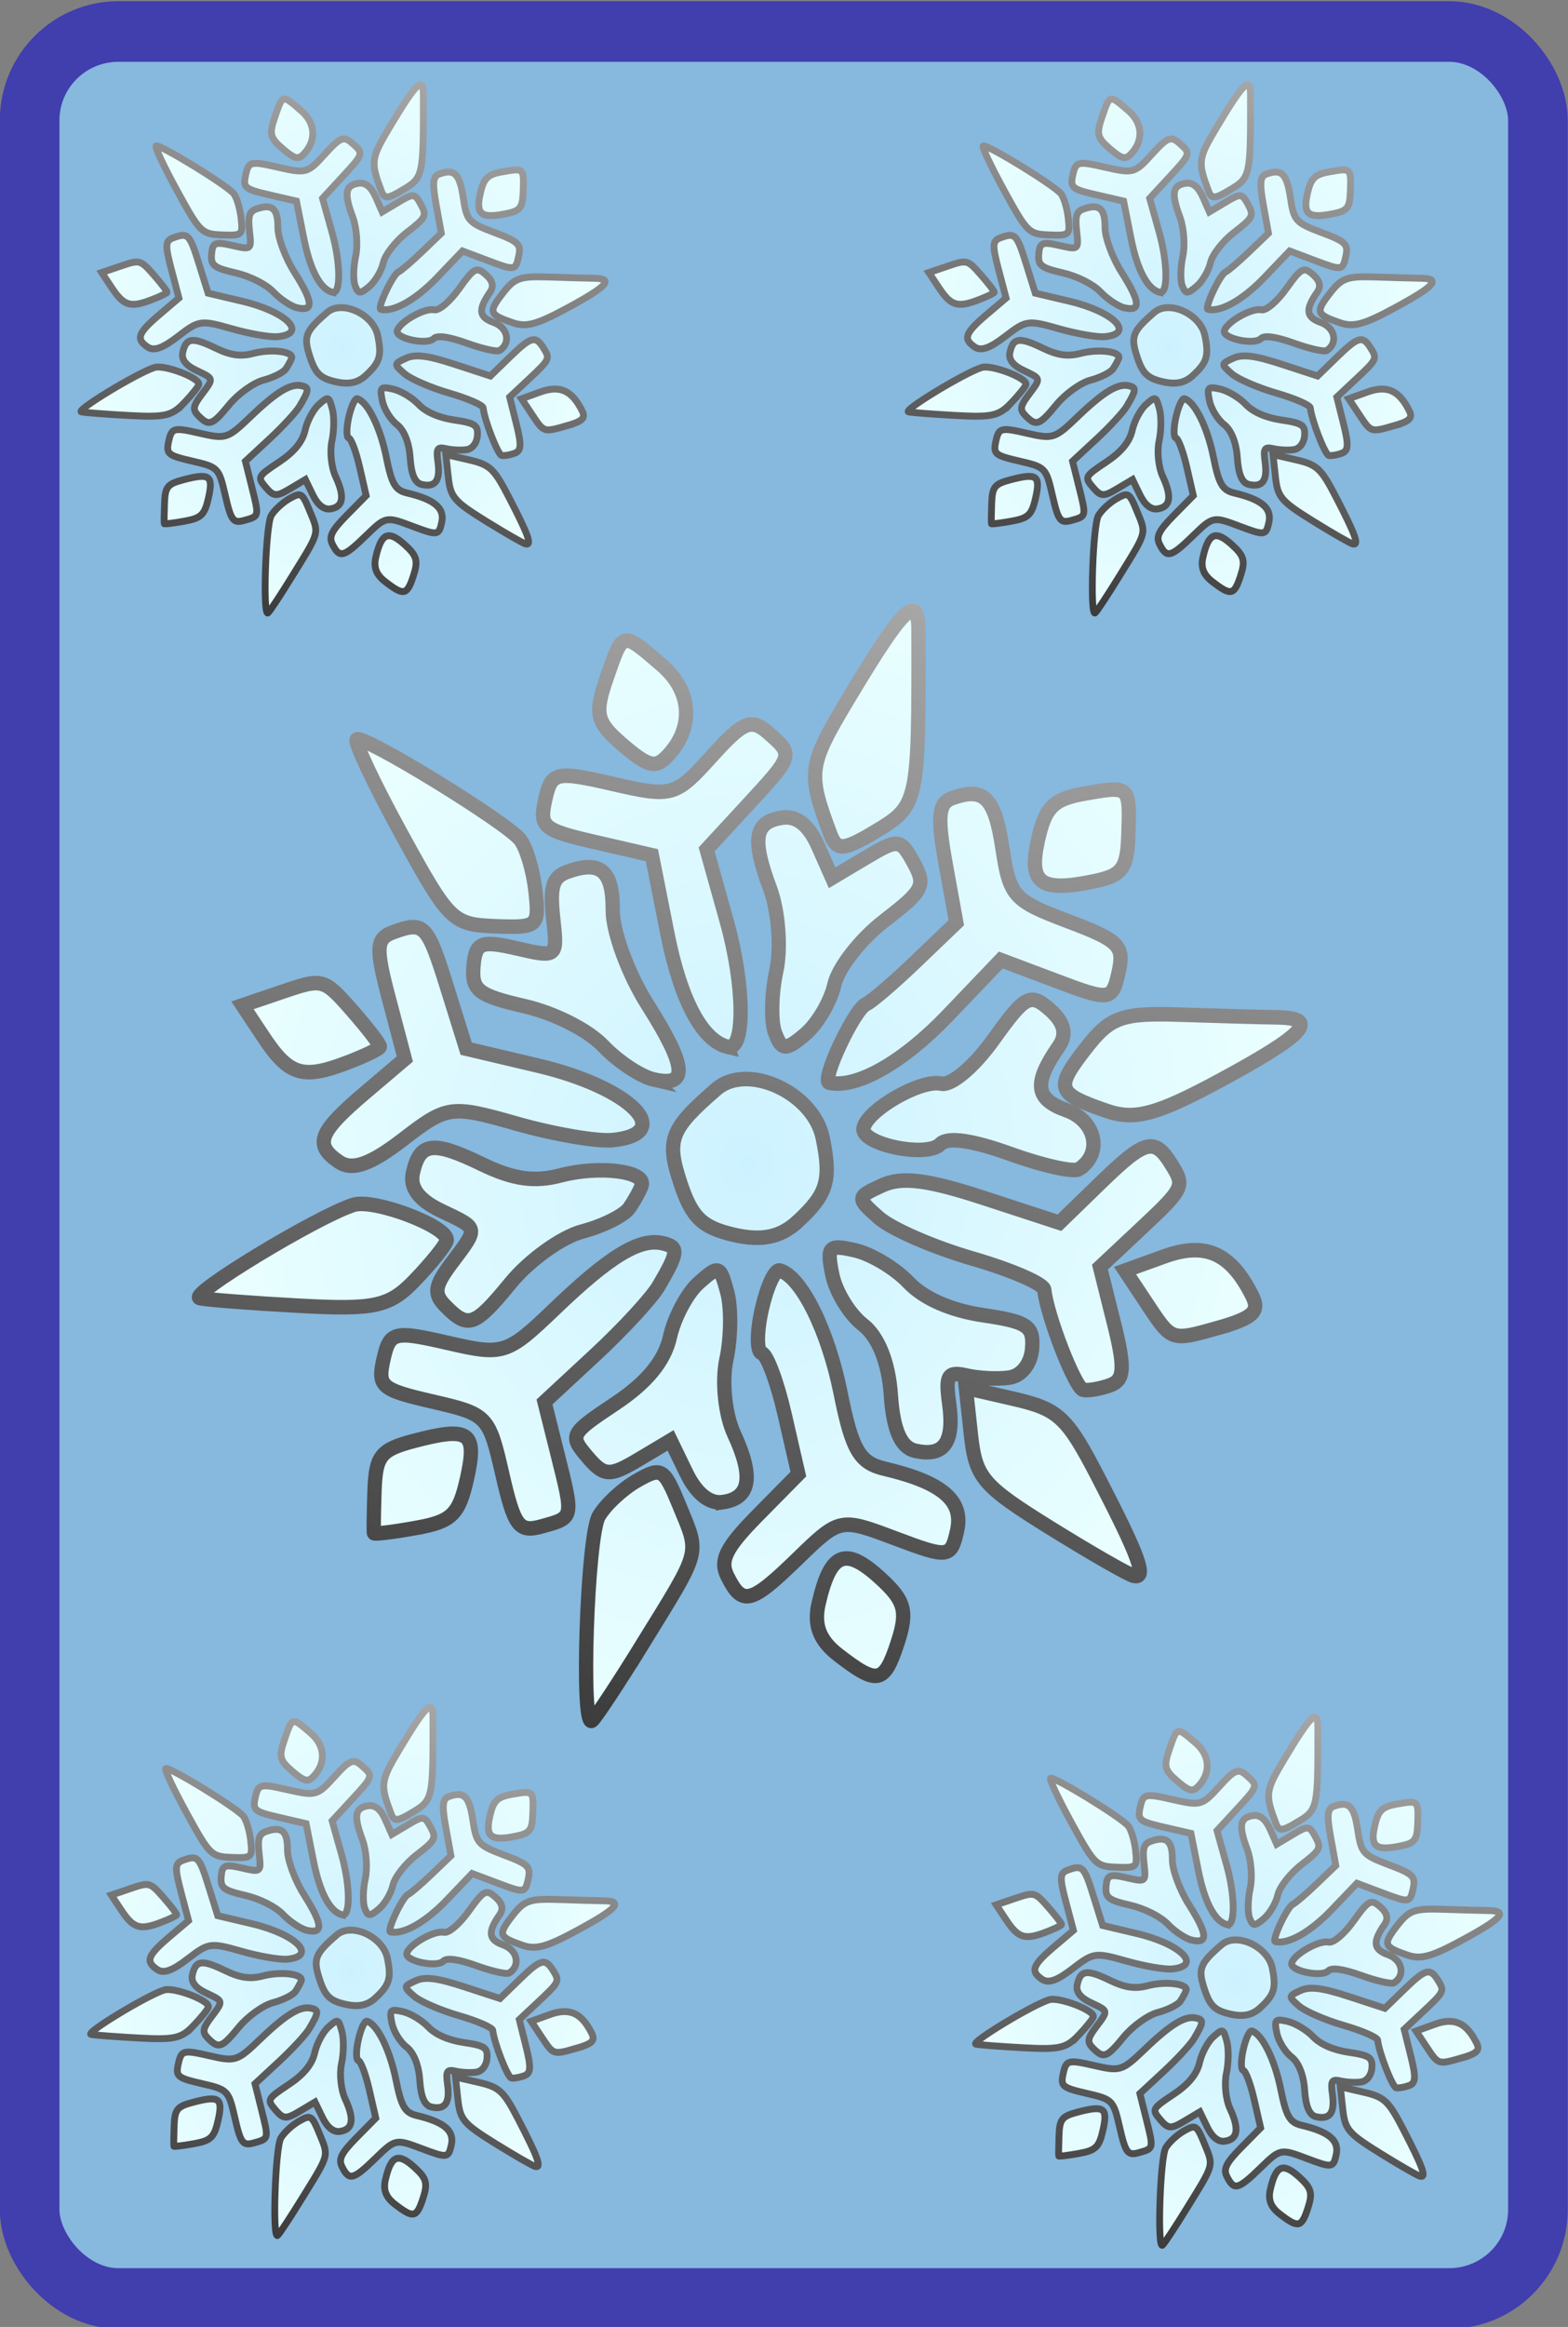<?xml version="1.0" encoding="UTF-8" standalone="no"?>
<?xml-stylesheet href="../style/svgStyle.css" type="text/css"?><!-- Created with Inkscape (http://www.inkscape.org/) -->

<svg
   class="ciel"
   width="145"
   height="215.06"
   id="svg5048"
   version="1.1"
   inkscape:version="1.3 (0e150ed6c4, 2023-07-21)"
   sodipodi:docname="cardBack.svg"
   xmlns:inkscape="http://www.inkscape.org/namespaces/inkscape"
   xmlns:sodipodi="http://sodipodi.sourceforge.net/DTD/sodipodi-0.dtd"
   xmlns:xlink="http://www.w3.org/1999/xlink"
   xmlns="http://www.w3.org/2000/svg"
   xmlns:svg="http://www.w3.org/2000/svg"
   xmlns:rdf="http://www.w3.org/1999/02/22-rdf-syntax-ns#"
   xmlns:cc="http://creativecommons.org/ns#"
   xmlns:dc="http://purl.org/dc/elements/1.1/">
  <rect width="100%" height="100%" fill="#808080" stroke="none"/>
  <title
     id="title7548">jeu_memory</title>
  <defs
     id="defs5050">
    <pattern
       patternUnits="userSpaceOnUse"
       width="66.402"
       height="66.402"
       patternTransform="translate(-242.028,-95.455)"
       id="monMotif1">
      <g
         style="fill:#afe9dd"
         transform="translate(0,-0.035)"
         id="g5766">
        <path
           inkscape:connector-curvature="0"
           style="fill:#afe9dd;fill-opacity:1;fill-rule:evenodd;stroke:none"
           d="M 65.055,66.437 64.807,20.941 0,65.091 45.496,64.843 1.346,0.035 1.594,45.496 66.402,1.382 20.941,1.63 z"
           id="path5768" />
      </g>
    </pattern>
    <radialGradient
       inkscape:collect="always"
       xlink:href="#linearGradient4113-2-8"
       id="radialGradient3679"
       gradientUnits="userSpaceOnUse"
       gradientTransform="matrix(0.221,-0.975,0.905,0.205,16.11,627.892)"
       cx="386.999"
       cy="315.259"
       fx="386.999"
       fy="315.259"
       r="164.956" />
    <linearGradient
       id="linearGradient4113-2-8">
      <stop
         style="stop-color:#cdf2ff;stop-opacity:1"
         offset="0"
         id="stop4115-3-2" />
      <stop
         style="stop-color:#eaffff;stop-opacity:1"
         offset="1"
         id="stop4117-3-45" />
    </linearGradient>
    <linearGradient
       inkscape:collect="always"
       xlink:href="#linearGradient5090-1-1"
       id="linearGradient3681"
       gradientUnits="userSpaceOnUse"
       gradientTransform="rotate(-77.207,386.999,315.259)"
       x1="222.043"
       y1="315.259"
       x2="551.955"
       y2="315.259" />
    <linearGradient
       id="linearGradient5090-1-1">
      <stop
         style="stop-color:#3c3c3c;stop-opacity:1"
         offset="0"
         id="stop5092-1-7" />
      <stop
         style="stop-color:#a6a6a6;stop-opacity:1"
         offset="1"
         id="stop5094-3-1" />
    </linearGradient>
    <radialGradient
       inkscape:collect="always"
       xlink:href="#linearGradient4113-2-8"
       id="radialGradient3683"
       gradientUnits="userSpaceOnUse"
       gradientTransform="matrix(0.221,-0.975,0.905,0.205,16.11,627.892)"
       cx="386.999"
       cy="315.259"
       fx="386.999"
       fy="315.259"
       r="164.956" />
    <radialGradient
       inkscape:collect="always"
       xlink:href="#linearGradient4113-2-8"
       id="radialGradient3687"
       gradientUnits="userSpaceOnUse"
       gradientTransform="matrix(0.221,-0.975,0.905,0.205,16.11,627.892)"
       cx="386.999"
       cy="315.259"
       fx="386.999"
       fy="315.259"
       r="164.956" />
    <radialGradient
       inkscape:collect="always"
       xlink:href="#linearGradient4113-2-8"
       id="radialGradient3691"
       gradientUnits="userSpaceOnUse"
       gradientTransform="matrix(0.221,-0.975,0.905,0.205,16.11,627.892)"
       cx="386.999"
       cy="315.259"
       fx="386.999"
       fy="315.259"
       r="164.956" />
    <radialGradient
       inkscape:collect="always"
       xlink:href="#linearGradient4113-2-8"
       id="radialGradient3695"
       gradientUnits="userSpaceOnUse"
       gradientTransform="matrix(0.221,-0.975,0.905,0.205,16.11,627.892)"
       cx="386.999"
       cy="315.259"
       fx="386.999"
       fy="315.259"
       r="164.956" />
    <linearGradient
       inkscape:collect="always"
       xlink:href="#linearGradient5090-1-1"
       id="linearGradient1"
       gradientUnits="userSpaceOnUse"
       gradientTransform="rotate(-77.207,386.999,315.259)"
       x1="222.043"
       y1="315.259"
       x2="551.955"
       y2="315.259" />
    <linearGradient
       inkscape:collect="always"
       xlink:href="#linearGradient5090-1-1"
       id="linearGradient2"
       gradientUnits="userSpaceOnUse"
       gradientTransform="rotate(-77.207,386.999,315.259)"
       x1="222.043"
       y1="315.259"
       x2="551.955"
       y2="315.259" />
    <linearGradient
       inkscape:collect="always"
       xlink:href="#linearGradient5090-1-1"
       id="linearGradient3"
       gradientUnits="userSpaceOnUse"
       gradientTransform="rotate(-77.207,386.999,315.259)"
       x1="222.043"
       y1="315.259"
       x2="551.955"
       y2="315.259" />
    <linearGradient
       inkscape:collect="always"
       xlink:href="#linearGradient5090-1-1"
       id="linearGradient4"
       gradientUnits="userSpaceOnUse"
       gradientTransform="rotate(-77.207,386.999,315.259)"
       x1="222.043"
       y1="315.259"
       x2="551.955"
       y2="315.259" />
  </defs>
  <sodipodi:namedview
     id="base"
     pagecolor="#ffffff"
     bordercolor="#666666"
     borderopacity="1.0"
     inkscape:pageopacity="0.0"
     inkscape:pageshadow="2"
     inkscape:zoom="0.92778547"
     inkscape:cx="204.78872"
     inkscape:cy="64.131205"
     inkscape:document-units="px"
     inkscape:current-layer="layer4"
     showgrid="false"
     width="1024px"
     inkscape:window-width="1920"
     inkscape:window-height="1046"
     inkscape:window-x="-11"
     inkscape:window-y="-11"
     inkscape:window-maximized="1"
     fit-margin-top="0"
     fit-margin-left="0"
     fit-margin-right="0"
     fit-margin-bottom="0"
     inkscape:showpageshadow="2"
     inkscape:pagecheckerboard="0"
     inkscape:deskcolor="#d1d1d1">
    <inkscape:grid
       type="xygrid"
       id="grid5546"
       empspacing="5"
       visible="false"
       enabled="true"
       snapvisiblegridlinesonly="true"
       spacingx="20px"
       spacingy="20px"
       originx="-344.598"
       originy="-522.556"
       units="px" />
  </sodipodi:namedview>
  <g
     inkscape:groupmode="layer"
     id="layer4"
     inkscape:label="dosCarte"
     style="display:inline"
     transform="translate(-344.598,-5.222)">
    <g
       id="g3664"
       transform="translate(344.577,3.511)"
       style="display:inline">
      <g
         inkscape:label="#g36829"
         inkscape:tile-y0="65.153052"
         inkscape:tile-x0="129.40624"
         inkscape:tile-h="224.47589"
         inkscape:tile-w="151.77095"
         inkscape:tile-cy="177.391"
         inkscape:tile-cx="205.29172"
         transform="matrix(0.919,0,0,0.939,-262.326,-412.211)"
         id="dosCarte8"
         style="display:inline">
        <g
           transform="matrix(1,0,0,0.994,0,4.231)"
           id="g3631">
          <rect
             ry="8.793"
             rx="8.942"
             y="442.334"
             x="288.453"
             height="224.476"
             width="151.771"
             id="rect35477"
             style="display:inline;fill:#87b8de;fill-opacity:1;fill-rule:evenodd;stroke:#413eae;stroke-width:6;stroke-miterlimit:4;stroke-dasharray:none;stroke-opacity:1" />
          <g
             transform="matrix(0.351,0,0,0.351,224.792,443.887)"
             id="layer1-3">
            <path
               id="path1481"
               style="fill:url(#radialGradient3679);fill-opacity:1;stroke:url(#linearGradient1);stroke-width:4.1;stroke-miterlimit:4;stroke-dasharray:none;stroke-opacity:1"
               d="m 521.729,361.402 c -12.934,3.59 -12.958,3.582 -19.647,-6.337 l -6.697,-9.931 11.302,-4.013 c 11.782,-4.183 19.032,-0.977 25.175,11.134 2.265,4.466 0.284,6.255 -10.134,9.146 z m 1.098,-70.008 c -18.281,9.725 -24.638,11.416 -32.673,8.691 -14.458,-4.903 -14.943,-6.313 -6.041,-17.59 7.11,-9.006 10.31,-10.119 27.486,-9.552 10.691,0.353 22.981,0.688 27.309,0.745 12.459,0.165 8.314,4.728 -16.082,17.706 z m -24.942,139.839 c -1.586,-0.36 -12.404,-6.474 -24.041,-13.586 -19.281,-11.785 -21.287,-14.107 -22.621,-26.188 l -1.464,-13.256 14.005,3.182 c 12.581,2.858 15.017,5.106 23.954,22.105 11.786,22.417 14.062,28.628 10.168,27.744 z m 1.466,-97.372 -11.142,10.283 3.999,15.762 c 3.235,12.751 3.022,16.109 -1.114,17.58 -2.812,1 -6.266,1.58 -7.676,1.29 -2.327,-0.48 -10.418,-20.934 -11.171,-28.241 -0.171,-1.663 -9.423,-5.618 -20.559,-8.789 -11.136,-3.171 -23.223,-8.347 -26.859,-11.502 -6.469,-5.613 -6.449,-5.809 0.934,-9.139 5.663,-2.554 12.943,-1.665 29.191,3.564 l 21.646,6.967 11.847,-11.326 c 12.723,-12.163 15.381,-12.851 20.186,-5.222 4.002,6.354 3.856,6.65 -9.282,18.775 z M 482.144,316.521 c -1.479,0.932 -10.301,-1.001 -19.605,-4.295 -11.018,-3.901 -18.018,-4.867 -20.078,-2.771 -3.919,3.986 -23.072,0.009 -22.031,-4.575 1.174,-5.169 16.535,-13.788 22.257,-12.489 2.902,0.659 9.434,-4.771 15.065,-12.522 9.026,-12.426 10.507,-13.195 16.08,-8.36 4.165,3.614 4.992,6.953 2.573,10.387 -7.349,10.433 -6.818,14.842 2.17,17.999 8.529,2.996 10.515,12.249 3.569,16.624 z m -19.92,58.802 c -3.261,0.47 -8.772,0.209 -12.247,-0.58 -5.415,-1.23 -6.129,-0.096 -4.997,7.931 1.548,10.979 -1.528,15.147 -9.794,13.27 -4.06,-0.922 -6.259,-5.928 -6.927,-15.768 -0.613,-9.026 -3.592,-16.408 -7.966,-19.738 -3.843,-2.926 -7.807,-9.28 -8.809,-14.119 -1.658,-8.006 -1.067,-8.627 6.565,-6.894 4.613,1.047 11.488,5.119 15.278,9.047 4.4,4.561 12.156,7.907 21.457,9.258 12.698,1.844 14.489,3.053 13.968,9.427 -0.353,4.313 -3.03,7.662 -6.527,8.166 z m 13.5,-111.903 -15.932,-5.909 -15.233,15.685 c -12.823,13.204 -26.235,20.68 -33.955,18.927 -2.437,-0.553 7.193,-20.745 10.568,-22.16 1.493,-0.626 7.922,-6.05 14.286,-12.054 l 11.571,-10.917 -3.066,-16.688 c -2.432,-13.24 -2.051,-17.05 1.846,-18.437 9.159,-3.261 12.258,-0.22 14.449,14.177 2.054,13.497 3.181,14.733 18.686,20.483 14.86,5.511 16.312,6.95 14.607,14.461 -1.831,8.063 -2.426,8.144 -17.827,2.432 z m 11.04,-28.162 c -15.624,3.236 -19.12,0.757 -16.32,-11.572 2.136,-9.406 4.392,-11.586 13.628,-13.166 12.823,-2.194 12.771,-2.245 12.263,12 -0.327,9.18 -1.789,11.126 -9.571,12.738 z m -57.225,185.428 c -15.832,-5.872 -15.924,-5.853 -28.093,5.78 -13.344,12.757 -15.756,13.345 -20.044,4.893 -2.269,-4.473 -0.45,-8.061 8.739,-17.232 l 11.605,-11.583 -3.905,-16.755 c -2.148,-9.215 -5.107,-17.028 -6.577,-17.362 -1.469,-0.334 -1.478,-5.862 -0.02,-12.284 1.458,-6.423 3.77,-11.389 5.137,-11.035 6.142,1.587 13.862,16.869 17.475,34.59 3.265,16.015 5.406,19.655 12.533,21.313 16.661,3.876 22.79,9.017 20.863,17.499 -1.756,7.731 -2.493,7.822 -17.716,2.176 z m 0.678,29.388 c -3.853,11.65 -5.788,12.042 -17.063,3.456 -5.334,-4.062 -7.015,-8.389 -5.606,-14.43 3.363,-14.415 7.561,-16.205 17.422,-7.427 7.358,6.551 8.195,9.486 5.247,18.4 z M 426.362,246.45 c -6.781,5.141 -13.214,13.246 -14.296,18.011 -1.082,4.765 -4.853,11.073 -8.379,14.018 -5.55,4.635 -6.709,4.579 -8.624,-0.411 -1.217,-3.171 -1.052,-11.028 0.366,-17.459 1.418,-6.432 0.618,-16.876 -1.778,-23.209 -5.349,-14.138 -4.512,-18.886 3.53,-20.045 4.111,-0.592 7.553,2.115 10.22,8.04 l 4.021,8.933 9.707,-5.699 c 9.234,-5.422 9.898,-5.354 13.634,1.387 3.616,6.525 2.951,7.827 -8.401,16.434 z m -24.82,84.841 c -4.883,4.444 -10.298,5.556 -18.261,3.748 -9.137,-2.075 -12.097,-4.893 -15.352,-14.613 -4.096,-12.233 -2.941,-15.201 10.314,-26.497 8.872,-7.561 27.839,1.014 30.484,13.781 2.482,11.983 1.301,15.858 -7.184,23.582 z M 423.386,221.52 c -8.756,5.141 -10.663,5.203 -12.49,0.407 -6.597,-17.32 -6.336,-19.193 5.333,-38.355 15.765,-25.887 19.933,-29.81 19.954,-18.781 0.091,48.993 0.047,49.189 -12.797,56.73 z m -43.262,188.93 c -3.855,0.556 -7.616,-2.407 -10.504,-8.273 l -4.498,-9.139 -9.241,5.426 c -8.219,4.826 -9.837,4.737 -14.626,-0.806 -5.216,-6.037 -4.965,-6.507 8.011,-15.006 9.074,-5.943 14.131,-12.014 15.676,-18.82 1.255,-5.526 4.974,-12.39 8.265,-15.254 5.794,-5.042 6.052,-4.957 8.157,2.705 1.196,4.352 1.077,12.898 -0.264,18.992 -1.341,6.094 -0.354,15.5 2.193,20.903 5.698,12.086 4.703,18.138 -3.169,19.273 z m -22.652,39.429 c -7.301,11.662 -14.015,21.669 -14.92,22.239 -3.213,2.024 -1.357,-52.006 1.983,-57.697 1.868,-3.184 6.774,-7.688 10.901,-10.009 7.117,-4.003 7.753,-3.628 12.297,7.257 5.736,13.738 6.243,11.849 -10.261,38.21 z m 24.064,-167.865 c -7.332,-1.665 -13.548,-13.141 -17.349,-32.031 l -4.433,-22.034 -16.227,-3.685 c -15.084,-3.425 -16.093,-4.272 -14.333,-12.026 1.779,-7.835 2.958,-8.101 19.416,-4.389 16.942,3.821 17.876,3.567 28.193,-7.684 9.232,-10.067 11.446,-10.963 16.42,-6.647 7.205,6.252 7.252,6.102 -6.422,20.681 l -11.358,12.11 5.763,20.258 c 5.167,18.163 5.338,36.583 0.329,35.446 z m -19.82,67.446 c -2.029,3.411 -10.227,12.17 -18.217,19.465 l -14.527,13.264 3.762,14.83 c 4.603,18.142 4.694,17.732 -4.474,20.25 -6.615,1.817 -7.92,0.128 -11.386,-14.742 -3.836,-16.458 -4.235,-16.867 -19.932,-20.432 -14.861,-3.375 -15.881,-4.239 -14.124,-11.978 1.765,-7.774 3.017,-8.086 18.416,-4.589 15.994,3.632 16.977,3.322 30.755,-9.682 15.714,-14.832 24.249,-19.931 30.85,-18.432 4.699,1.067 4.566,2.482 -1.124,12.046 z m -1.459,-58.244 c -3.735,-0.848 -10.219,-5.083 -14.41,-9.412 -4.42,-4.565 -13.972,-9.312 -22.746,-11.305 -13.147,-2.985 -15.044,-4.449 -14.489,-11.184 0.558,-6.776 2.112,-7.415 12.375,-5.084 11.681,2.653 11.73,2.613 10.476,-8.524 -0.995,-8.833 -0.147,-11.584 4.027,-13.066 9.514,-3.379 13.122,-0.384 13.043,10.827 -0.043,6.068 4.46,18.08 10.006,26.693 11.283,17.522 11.758,23.335 1.718,21.055 z m -6.94,36.215 c -1.468,2.119 -7.534,5.116 -13.481,6.66 -5.946,1.543 -15.216,8.089 -20.6,14.545 -10.337,12.397 -12.158,13.017 -18.758,6.391 -3.362,-3.376 -3.023,-5.585 1.842,-11.973 7.826,-10.277 7.95,-9.658 -2.979,-14.797 -6.413,-3.015 -9.051,-6.494 -8.1,-10.682 1.977,-8.704 5.733,-9.172 19.792,-2.466 8.957,4.273 15.038,5.124 22.597,3.161 11.023,-2.861 24.567,-1.188 23.188,2.864 -0.457,1.343 -2.033,4.177 -3.501,6.296 z m -4.714,-19.116 c -4.447,0.462 -16.864,-1.623 -27.595,-4.631 -18.898,-5.299 -19.92,-5.16 -32.583,4.433 -9.403,7.124 -14.569,8.9 -18.401,6.328 -7.208,-4.837 -5.867,-8.315 7.516,-19.494 l 11.39,-9.514 -4.524,-16.861 c -3.915,-14.591 -3.752,-17.138 1.205,-18.915 8.889,-3.185 9.766,-2.289 15.512,15.849 l 5.39,17.012 20.688,4.809 c 26.402,6.137 39.615,19.093 21.401,20.984 z m 15.296,-108.04 c -3.202,3.184 -5.34,2.593 -12.52,-3.461 -7.599,-6.407 -8.157,-8.722 -4.559,-18.909 4.718,-13.358 4.288,-13.259 15.725,-3.615 8.82,7.437 9.371,18.013 1.354,25.985 z m -71.717,217.451 c -6.534,1.155 -11.983,1.815 -12.109,1.467 -0.126,-0.348 -0.051,-5.705 0.168,-11.905 0.35,-9.929 1.695,-11.609 11.295,-14.101 15.93,-4.135 18.201,-2.553 15.214,10.601 -2.315,10.197 -4.336,12.13 -14.568,13.938 z m 22.668,-169.739 c -12.229,-0.463 -13.203,-1.406 -26.955,-26.109 -7.847,-14.096 -13.582,-26.061 -12.743,-26.589 2.068,-1.303 42.793,23.279 46.817,28.259 1.766,2.186 3.742,8.687 4.39,14.447 1.139,10.117 0.749,10.456 -11.508,9.992 z m -22.903,99.713 c -7.399,7.617 -11.48,8.518 -33.298,7.35 -13.676,-0.732 -26.501,-1.702 -28.5,-2.156 -3.593,-0.816 33.477,-22.957 44.032,-26.3 5.955,-1.886 27.628,6.28 26.745,10.077 -0.3,1.292 -4.341,6.255 -8.979,11.029 z m -19.858,-61.119 c -12.469,4.647 -16.407,3.431 -23.645,-7.303 l -6.052,-8.974 11.597,-3.883 c 11.398,-3.817 11.738,-3.725 19.813,5.321 4.519,5.062 8.108,9.679 7.976,10.261 -0.132,0.582 -4.491,2.642 -9.687,4.578 z"
               inkscape:connector-curvature="0" />
          </g>
          <g
             id="g35532"
             transform="matrix(0.167,0,0,0.167,255.224,421.063)">
            <path
               inkscape:connector-curvature="0"
               d="m 521.729,361.402 c -12.934,3.59 -12.958,3.582 -19.647,-6.337 l -6.697,-9.931 11.302,-4.013 c 11.782,-4.183 19.032,-0.977 25.175,11.134 2.265,4.466 0.284,6.255 -10.134,9.146 z m 1.098,-70.008 c -18.281,9.725 -24.638,11.416 -32.673,8.691 -14.458,-4.903 -14.943,-6.313 -6.041,-17.59 7.11,-9.006 10.31,-10.119 27.486,-9.552 10.691,0.353 22.981,0.688 27.309,0.745 12.459,0.165 8.314,4.728 -16.082,17.706 z m -24.942,139.839 c -1.586,-0.36 -12.404,-6.474 -24.041,-13.586 -19.281,-11.785 -21.287,-14.107 -22.621,-26.188 l -1.464,-13.256 14.005,3.182 c 12.581,2.858 15.017,5.106 23.954,22.105 11.786,22.417 14.062,28.628 10.168,27.744 z m 1.466,-97.372 -11.142,10.283 3.999,15.762 c 3.235,12.751 3.022,16.109 -1.114,17.58 -2.812,1 -6.266,1.58 -7.676,1.29 -2.327,-0.48 -10.418,-20.934 -11.171,-28.241 -0.171,-1.663 -9.423,-5.618 -20.559,-8.789 -11.136,-3.171 -23.223,-8.347 -26.859,-11.502 -6.469,-5.613 -6.449,-5.809 0.934,-9.139 5.663,-2.554 12.943,-1.665 29.191,3.564 l 21.646,6.967 11.847,-11.326 c 12.723,-12.163 15.381,-12.851 20.186,-5.222 4.002,6.354 3.856,6.65 -9.282,18.775 z M 482.144,316.521 c -1.479,0.932 -10.301,-1.001 -19.605,-4.295 -11.018,-3.901 -18.018,-4.867 -20.078,-2.771 -3.919,3.986 -23.072,0.009 -22.031,-4.575 1.174,-5.169 16.535,-13.788 22.257,-12.489 2.902,0.659 9.434,-4.771 15.065,-12.522 9.026,-12.426 10.507,-13.195 16.08,-8.36 4.165,3.614 4.992,6.953 2.573,10.387 -7.349,10.433 -6.818,14.842 2.17,17.999 8.529,2.996 10.515,12.249 3.569,16.624 z m -19.92,58.802 c -3.261,0.47 -8.772,0.209 -12.247,-0.58 -5.415,-1.23 -6.129,-0.096 -4.997,7.931 1.548,10.979 -1.528,15.147 -9.794,13.27 -4.06,-0.922 -6.259,-5.928 -6.927,-15.768 -0.613,-9.026 -3.592,-16.408 -7.966,-19.738 -3.843,-2.926 -7.807,-9.28 -8.809,-14.119 -1.658,-8.006 -1.067,-8.627 6.565,-6.894 4.613,1.047 11.488,5.119 15.278,9.047 4.4,4.561 12.156,7.907 21.457,9.258 12.698,1.844 14.489,3.053 13.968,9.427 -0.353,4.313 -3.03,7.662 -6.527,8.166 z m 13.5,-111.903 -15.932,-5.909 -15.233,15.685 c -12.823,13.204 -26.235,20.68 -33.955,18.927 -2.437,-0.553 7.193,-20.745 10.568,-22.16 1.493,-0.626 7.922,-6.05 14.286,-12.054 l 11.571,-10.917 -3.066,-16.688 c -2.432,-13.24 -2.051,-17.05 1.846,-18.437 9.159,-3.261 12.258,-0.22 14.449,14.177 2.054,13.497 3.181,14.733 18.686,20.483 14.86,5.511 16.312,6.95 14.607,14.461 -1.831,8.063 -2.426,8.144 -17.827,2.432 z m 11.04,-28.162 c -15.624,3.236 -19.12,0.757 -16.32,-11.572 2.136,-9.406 4.392,-11.586 13.628,-13.166 12.823,-2.194 12.771,-2.245 12.263,12 -0.327,9.18 -1.789,11.126 -9.571,12.738 z m -57.225,185.428 c -15.832,-5.872 -15.924,-5.853 -28.093,5.78 -13.344,12.757 -15.756,13.345 -20.044,4.893 -2.269,-4.473 -0.45,-8.061 8.739,-17.232 l 11.605,-11.583 -3.905,-16.755 c -2.148,-9.215 -5.107,-17.028 -6.577,-17.362 -1.469,-0.334 -1.478,-5.862 -0.02,-12.284 1.458,-6.423 3.77,-11.389 5.137,-11.035 6.142,1.587 13.862,16.869 17.475,34.59 3.265,16.015 5.406,19.655 12.533,21.313 16.661,3.876 22.79,9.017 20.863,17.499 -1.756,7.731 -2.493,7.822 -17.716,2.176 z m 0.678,29.388 c -3.853,11.65 -5.788,12.042 -17.063,3.456 -5.334,-4.062 -7.015,-8.389 -5.606,-14.43 3.363,-14.415 7.561,-16.205 17.422,-7.427 7.358,6.551 8.195,9.486 5.247,18.4 z M 426.362,246.45 c -6.781,5.141 -13.214,13.246 -14.296,18.011 -1.082,4.765 -4.853,11.073 -8.379,14.018 -5.55,4.635 -6.709,4.579 -8.624,-0.411 -1.217,-3.171 -1.052,-11.028 0.366,-17.459 1.418,-6.432 0.618,-16.876 -1.778,-23.209 -5.349,-14.138 -4.512,-18.886 3.53,-20.045 4.111,-0.592 7.553,2.115 10.22,8.04 l 4.021,8.933 9.707,-5.699 c 9.234,-5.422 9.898,-5.354 13.634,1.387 3.616,6.525 2.951,7.827 -8.401,16.434 z m -24.82,84.841 c -4.883,4.444 -10.298,5.556 -18.261,3.748 -9.137,-2.075 -12.097,-4.893 -15.352,-14.613 -4.096,-12.233 -2.941,-15.201 10.314,-26.497 8.872,-7.561 27.839,1.014 30.484,13.781 2.482,11.983 1.301,15.858 -7.184,23.582 z M 423.386,221.52 c -8.756,5.141 -10.663,5.203 -12.49,0.407 -6.597,-17.32 -6.336,-19.193 5.333,-38.355 15.765,-25.887 19.933,-29.81 19.954,-18.781 0.091,48.993 0.047,49.189 -12.797,56.73 z m -43.262,188.93 c -3.855,0.556 -7.616,-2.407 -10.504,-8.273 l -4.498,-9.139 -9.241,5.426 c -8.219,4.826 -9.837,4.737 -14.626,-0.806 -5.216,-6.037 -4.965,-6.507 8.011,-15.006 9.074,-5.943 14.131,-12.014 15.676,-18.82 1.255,-5.526 4.974,-12.39 8.265,-15.254 5.794,-5.042 6.052,-4.957 8.157,2.705 1.196,4.352 1.077,12.898 -0.264,18.992 -1.341,6.094 -0.354,15.5 2.193,20.903 5.698,12.086 4.703,18.138 -3.169,19.273 z m -22.652,39.429 c -7.301,11.662 -14.015,21.669 -14.92,22.239 -3.213,2.024 -1.357,-52.006 1.983,-57.697 1.868,-3.184 6.774,-7.688 10.901,-10.009 7.117,-4.003 7.753,-3.628 12.297,7.257 5.736,13.738 6.243,11.849 -10.261,38.21 z m 24.064,-167.865 c -7.332,-1.665 -13.548,-13.141 -17.349,-32.031 l -4.433,-22.034 -16.227,-3.685 c -15.084,-3.425 -16.093,-4.272 -14.333,-12.026 1.779,-7.835 2.958,-8.101 19.416,-4.389 16.942,3.821 17.876,3.567 28.193,-7.684 9.232,-10.067 11.446,-10.963 16.42,-6.647 7.205,6.252 7.252,6.102 -6.422,20.681 l -11.358,12.11 5.763,20.258 c 5.167,18.163 5.338,36.583 0.329,35.446 z m -19.82,67.446 c -2.029,3.411 -10.227,12.17 -18.217,19.465 l -14.527,13.264 3.762,14.83 c 4.603,18.142 4.694,17.732 -4.474,20.25 -6.615,1.817 -7.92,0.128 -11.386,-14.742 -3.836,-16.458 -4.235,-16.867 -19.932,-20.432 -14.861,-3.375 -15.881,-4.239 -14.124,-11.978 1.765,-7.774 3.017,-8.086 18.416,-4.589 15.994,3.632 16.977,3.322 30.755,-9.682 15.714,-14.832 24.249,-19.931 30.85,-18.432 4.699,1.067 4.566,2.482 -1.124,12.046 z m -1.459,-58.244 c -3.735,-0.848 -10.219,-5.083 -14.41,-9.412 -4.42,-4.565 -13.972,-9.312 -22.746,-11.305 -13.147,-2.985 -15.044,-4.449 -14.489,-11.184 0.558,-6.776 2.112,-7.415 12.375,-5.084 11.681,2.653 11.73,2.613 10.476,-8.524 -0.995,-8.833 -0.147,-11.584 4.027,-13.066 9.514,-3.379 13.122,-0.384 13.043,10.827 -0.043,6.068 4.46,18.08 10.006,26.693 11.283,17.522 11.758,23.335 1.718,21.055 z m -6.94,36.215 c -1.468,2.119 -7.534,5.116 -13.481,6.66 -5.946,1.543 -15.216,8.089 -20.6,14.545 -10.337,12.397 -12.158,13.017 -18.758,6.391 -3.362,-3.376 -3.023,-5.585 1.842,-11.973 7.826,-10.277 7.95,-9.658 -2.979,-14.797 -6.413,-3.015 -9.051,-6.494 -8.1,-10.682 1.977,-8.704 5.733,-9.172 19.792,-2.466 8.957,4.273 15.038,5.124 22.597,3.161 11.023,-2.861 24.567,-1.188 23.188,2.864 -0.457,1.343 -2.033,4.177 -3.501,6.296 z m -4.714,-19.116 c -4.447,0.462 -16.864,-1.623 -27.595,-4.631 -18.898,-5.299 -19.92,-5.16 -32.583,4.433 -9.403,7.124 -14.569,8.9 -18.401,6.328 -7.208,-4.837 -5.867,-8.315 7.516,-19.494 l 11.39,-9.514 -4.524,-16.861 c -3.915,-14.591 -3.752,-17.138 1.205,-18.915 8.889,-3.185 9.766,-2.289 15.512,15.849 l 5.39,17.012 20.688,4.809 c 26.402,6.137 39.615,19.093 21.401,20.984 z m 15.296,-108.04 c -3.202,3.184 -5.34,2.593 -12.52,-3.461 -7.599,-6.407 -8.157,-8.722 -4.559,-18.909 4.718,-13.358 4.288,-13.259 15.725,-3.615 8.82,7.437 9.371,18.013 1.354,25.985 z m -71.717,217.451 c -6.534,1.155 -11.983,1.815 -12.109,1.467 -0.126,-0.348 -0.051,-5.705 0.168,-11.905 0.35,-9.929 1.695,-11.609 11.295,-14.101 15.93,-4.135 18.201,-2.553 15.214,10.601 -2.315,10.197 -4.336,12.13 -14.568,13.938 z m 22.668,-169.739 c -12.229,-0.463 -13.203,-1.406 -26.955,-26.109 -7.847,-14.096 -13.582,-26.061 -12.743,-26.589 2.068,-1.303 42.793,23.279 46.817,28.259 1.766,2.186 3.742,8.687 4.39,14.447 1.139,10.117 0.749,10.456 -11.508,9.992 z m -22.903,99.713 c -7.399,7.617 -11.48,8.518 -33.298,7.35 -13.676,-0.732 -26.501,-1.702 -28.5,-2.156 -3.593,-0.816 33.477,-22.957 44.032,-26.3 5.955,-1.886 27.628,6.28 26.745,10.077 -0.3,1.292 -4.341,6.255 -8.979,11.029 z m -19.858,-61.119 c -12.469,4.647 -16.407,3.431 -23.645,-7.303 l -6.052,-8.974 11.597,-3.883 c 11.398,-3.817 11.738,-3.725 19.813,5.321 4.519,5.062 8.108,9.679 7.976,10.261 -0.132,0.582 -4.491,2.642 -9.687,4.578 z"
               style="fill:url(#radialGradient3683);fill-opacity:1;stroke:url(#linearGradient2);stroke-width:4.1;stroke-miterlimit:4;stroke-dasharray:none;stroke-opacity:1"
               id="path35534" />
          </g>
          <g
             transform="matrix(0.167,0,0,0.167,338.457,421.063)"
             id="g35540">
            <path
               id="path35542"
               style="fill:url(#radialGradient3687);fill-opacity:1;stroke:url(#linearGradient3);stroke-width:4.1;stroke-miterlimit:4;stroke-dasharray:none;stroke-opacity:1"
               d="m 521.729,361.402 c -12.934,3.59 -12.958,3.582 -19.647,-6.337 l -6.697,-9.931 11.302,-4.013 c 11.782,-4.183 19.032,-0.977 25.175,11.134 2.265,4.466 0.284,6.255 -10.134,9.146 z m 1.098,-70.008 c -18.281,9.725 -24.638,11.416 -32.673,8.691 -14.458,-4.903 -14.943,-6.313 -6.041,-17.59 7.11,-9.006 10.31,-10.119 27.486,-9.552 10.691,0.353 22.981,0.688 27.309,0.745 12.459,0.165 8.314,4.728 -16.082,17.706 z m -24.942,139.839 c -1.586,-0.36 -12.404,-6.474 -24.041,-13.586 -19.281,-11.785 -21.287,-14.107 -22.621,-26.188 l -1.464,-13.256 14.005,3.182 c 12.581,2.858 15.017,5.106 23.954,22.105 11.786,22.417 14.062,28.628 10.168,27.744 z m 1.466,-97.372 -11.142,10.283 3.999,15.762 c 3.235,12.751 3.022,16.109 -1.114,17.58 -2.812,1 -6.266,1.58 -7.676,1.29 -2.327,-0.48 -10.418,-20.934 -11.171,-28.241 -0.171,-1.663 -9.423,-5.618 -20.559,-8.789 -11.136,-3.171 -23.223,-8.347 -26.859,-11.502 -6.469,-5.613 -6.449,-5.809 0.934,-9.139 5.663,-2.554 12.943,-1.665 29.191,3.564 l 21.646,6.967 11.847,-11.326 c 12.723,-12.163 15.381,-12.851 20.186,-5.222 4.002,6.354 3.856,6.65 -9.282,18.775 z M 482.144,316.521 c -1.479,0.932 -10.301,-1.001 -19.605,-4.295 -11.018,-3.901 -18.018,-4.867 -20.078,-2.771 -3.919,3.986 -23.072,0.009 -22.031,-4.575 1.174,-5.169 16.535,-13.788 22.257,-12.489 2.902,0.659 9.434,-4.771 15.065,-12.522 9.026,-12.426 10.507,-13.195 16.08,-8.36 4.165,3.614 4.992,6.953 2.573,10.387 -7.349,10.433 -6.818,14.842 2.17,17.999 8.529,2.996 10.515,12.249 3.569,16.624 z m -19.92,58.802 c -3.261,0.47 -8.772,0.209 -12.247,-0.58 -5.415,-1.23 -6.129,-0.096 -4.997,7.931 1.548,10.979 -1.528,15.147 -9.794,13.27 -4.06,-0.922 -6.259,-5.928 -6.927,-15.768 -0.613,-9.026 -3.592,-16.408 -7.966,-19.738 -3.843,-2.926 -7.807,-9.28 -8.809,-14.119 -1.658,-8.006 -1.067,-8.627 6.565,-6.894 4.613,1.047 11.488,5.119 15.278,9.047 4.4,4.561 12.156,7.907 21.457,9.258 12.698,1.844 14.489,3.053 13.968,9.427 -0.353,4.313 -3.03,7.662 -6.527,8.166 z m 13.5,-111.903 -15.932,-5.909 -15.233,15.685 c -12.823,13.204 -26.235,20.68 -33.955,18.927 -2.437,-0.553 7.193,-20.745 10.568,-22.16 1.493,-0.626 7.922,-6.05 14.286,-12.054 l 11.571,-10.917 -3.066,-16.688 c -2.432,-13.24 -2.051,-17.05 1.846,-18.437 9.159,-3.261 12.258,-0.22 14.449,14.177 2.054,13.497 3.181,14.733 18.686,20.483 14.86,5.511 16.312,6.95 14.607,14.461 -1.831,8.063 -2.426,8.144 -17.827,2.432 z m 11.04,-28.162 c -15.624,3.236 -19.12,0.757 -16.32,-11.572 2.136,-9.406 4.392,-11.586 13.628,-13.166 12.823,-2.194 12.771,-2.245 12.263,12 -0.327,9.18 -1.789,11.126 -9.571,12.738 z m -57.225,185.428 c -15.832,-5.872 -15.924,-5.853 -28.093,5.78 -13.344,12.757 -15.756,13.345 -20.044,4.893 -2.269,-4.473 -0.45,-8.061 8.739,-17.232 l 11.605,-11.583 -3.905,-16.755 c -2.148,-9.215 -5.107,-17.028 -6.577,-17.362 -1.469,-0.334 -1.478,-5.862 -0.02,-12.284 1.458,-6.423 3.77,-11.389 5.137,-11.035 6.142,1.587 13.862,16.869 17.475,34.59 3.265,16.015 5.406,19.655 12.533,21.313 16.661,3.876 22.79,9.017 20.863,17.499 -1.756,7.731 -2.493,7.822 -17.716,2.176 z m 0.678,29.388 c -3.853,11.65 -5.788,12.042 -17.063,3.456 -5.334,-4.062 -7.015,-8.389 -5.606,-14.43 3.363,-14.415 7.561,-16.205 17.422,-7.427 7.358,6.551 8.195,9.486 5.247,18.4 z M 426.362,246.45 c -6.781,5.141 -13.214,13.246 -14.296,18.011 -1.082,4.765 -4.853,11.073 -8.379,14.018 -5.55,4.635 -6.709,4.579 -8.624,-0.411 -1.217,-3.171 -1.052,-11.028 0.366,-17.459 1.418,-6.432 0.618,-16.876 -1.778,-23.209 -5.349,-14.138 -4.512,-18.886 3.53,-20.045 4.111,-0.592 7.553,2.115 10.22,8.04 l 4.021,8.933 9.707,-5.699 c 9.234,-5.422 9.898,-5.354 13.634,1.387 3.616,6.525 2.951,7.827 -8.401,16.434 z m -24.82,84.841 c -4.883,4.444 -10.298,5.556 -18.261,3.748 -9.137,-2.075 -12.097,-4.893 -15.352,-14.613 -4.096,-12.233 -2.941,-15.201 10.314,-26.497 8.872,-7.561 27.839,1.014 30.484,13.781 2.482,11.983 1.301,15.858 -7.184,23.582 z M 423.386,221.52 c -8.756,5.141 -10.663,5.203 -12.49,0.407 -6.597,-17.32 -6.336,-19.193 5.333,-38.355 15.765,-25.887 19.933,-29.81 19.954,-18.781 0.091,48.993 0.047,49.189 -12.797,56.73 z m -43.262,188.93 c -3.855,0.556 -7.616,-2.407 -10.504,-8.273 l -4.498,-9.139 -9.241,5.426 c -8.219,4.826 -9.837,4.737 -14.626,-0.806 -5.216,-6.037 -4.965,-6.507 8.011,-15.006 9.074,-5.943 14.131,-12.014 15.676,-18.82 1.255,-5.526 4.974,-12.39 8.265,-15.254 5.794,-5.042 6.052,-4.957 8.157,2.705 1.196,4.352 1.077,12.898 -0.264,18.992 -1.341,6.094 -0.354,15.5 2.193,20.903 5.698,12.086 4.703,18.138 -3.169,19.273 z m -22.652,39.429 c -7.301,11.662 -14.015,21.669 -14.92,22.239 -3.213,2.024 -1.357,-52.006 1.983,-57.697 1.868,-3.184 6.774,-7.688 10.901,-10.009 7.117,-4.003 7.753,-3.628 12.297,7.257 5.736,13.738 6.243,11.849 -10.261,38.21 z m 24.064,-167.865 c -7.332,-1.665 -13.548,-13.141 -17.349,-32.031 l -4.433,-22.034 -16.227,-3.685 c -15.084,-3.425 -16.093,-4.272 -14.333,-12.026 1.779,-7.835 2.958,-8.101 19.416,-4.389 16.942,3.821 17.876,3.567 28.193,-7.684 9.232,-10.067 11.446,-10.963 16.42,-6.647 7.205,6.252 7.252,6.102 -6.422,20.681 l -11.358,12.11 5.763,20.258 c 5.167,18.163 5.338,36.583 0.329,35.446 z m -19.82,67.446 c -2.029,3.411 -10.227,12.17 -18.217,19.465 l -14.527,13.264 3.762,14.83 c 4.603,18.142 4.694,17.732 -4.474,20.25 -6.615,1.817 -7.92,0.128 -11.386,-14.742 -3.836,-16.458 -4.235,-16.867 -19.932,-20.432 -14.861,-3.375 -15.881,-4.239 -14.124,-11.978 1.765,-7.774 3.017,-8.086 18.416,-4.589 15.994,3.632 16.977,3.322 30.755,-9.682 15.714,-14.832 24.249,-19.931 30.85,-18.432 4.699,1.067 4.566,2.482 -1.124,12.046 z m -1.459,-58.244 c -3.735,-0.848 -10.219,-5.083 -14.41,-9.412 -4.42,-4.565 -13.972,-9.312 -22.746,-11.305 -13.147,-2.985 -15.044,-4.449 -14.489,-11.184 0.558,-6.776 2.112,-7.415 12.375,-5.084 11.681,2.653 11.73,2.613 10.476,-8.524 -0.995,-8.833 -0.147,-11.584 4.027,-13.066 9.514,-3.379 13.122,-0.384 13.043,10.827 -0.043,6.068 4.46,18.08 10.006,26.693 11.283,17.522 11.758,23.335 1.718,21.055 z m -6.94,36.215 c -1.468,2.119 -7.534,5.116 -13.481,6.66 -5.946,1.543 -15.216,8.089 -20.6,14.545 -10.337,12.397 -12.158,13.017 -18.758,6.391 -3.362,-3.376 -3.023,-5.585 1.842,-11.973 7.826,-10.277 7.95,-9.658 -2.979,-14.797 -6.413,-3.015 -9.051,-6.494 -8.1,-10.682 1.977,-8.704 5.733,-9.172 19.792,-2.466 8.957,4.273 15.038,5.124 22.597,3.161 11.023,-2.861 24.567,-1.188 23.188,2.864 -0.457,1.343 -2.033,4.177 -3.501,6.296 z m -4.714,-19.116 c -4.447,0.462 -16.864,-1.623 -27.595,-4.631 -18.898,-5.299 -19.92,-5.16 -32.583,4.433 -9.403,7.124 -14.569,8.9 -18.401,6.328 -7.208,-4.837 -5.867,-8.315 7.516,-19.494 l 11.39,-9.514 -4.524,-16.861 c -3.915,-14.591 -3.752,-17.138 1.205,-18.915 8.889,-3.185 9.766,-2.289 15.512,15.849 l 5.39,17.012 20.688,4.809 c 26.402,6.137 39.615,19.093 21.401,20.984 z m 15.296,-108.04 c -3.202,3.184 -5.34,2.593 -12.52,-3.461 -7.599,-6.407 -8.157,-8.722 -4.559,-18.909 4.718,-13.358 4.288,-13.259 15.725,-3.615 8.82,7.437 9.371,18.013 1.354,25.985 z m -71.717,217.451 c -6.534,1.155 -11.983,1.815 -12.109,1.467 -0.126,-0.348 -0.051,-5.705 0.168,-11.905 0.35,-9.929 1.695,-11.609 11.295,-14.101 15.93,-4.135 18.201,-2.553 15.214,10.601 -2.315,10.197 -4.336,12.13 -14.568,13.938 z m 22.668,-169.739 c -12.229,-0.463 -13.203,-1.406 -26.955,-26.109 -7.847,-14.096 -13.582,-26.061 -12.743,-26.589 2.068,-1.303 42.793,23.279 46.817,28.259 1.766,2.186 3.742,8.687 4.39,14.447 1.139,10.117 0.749,10.456 -11.508,9.992 z m -22.903,99.713 c -7.399,7.617 -11.48,8.518 -33.298,7.35 -13.676,-0.732 -26.501,-1.702 -28.5,-2.156 -3.593,-0.816 33.477,-22.957 44.032,-26.3 5.955,-1.886 27.628,6.28 26.745,10.077 -0.3,1.292 -4.341,6.255 -8.979,11.029 z m -19.858,-61.119 c -12.469,4.647 -16.407,3.431 -23.645,-7.303 l -6.052,-8.974 11.597,-3.883 c 11.398,-3.817 11.738,-3.725 19.813,5.321 4.519,5.062 8.108,9.679 7.976,10.261 -0.132,0.582 -4.491,2.642 -9.687,4.578 z"
               inkscape:connector-curvature="0" />
          </g>
          <g
             transform="matrix(0.167,0,0,0.167,256.192,581.723)"
             id="g35548">
            <path
               id="path35550"
               style="fill:url(#radialGradient3691);fill-opacity:1;stroke:url(#linearGradient4);stroke-width:4.1;stroke-miterlimit:4;stroke-dasharray:none;stroke-opacity:1"
               d="m 521.729,361.402 c -12.934,3.59 -12.958,3.582 -19.647,-6.337 l -6.697,-9.931 11.302,-4.013 c 11.782,-4.183 19.032,-0.977 25.175,11.134 2.265,4.466 0.284,6.255 -10.134,9.146 z m 1.098,-70.008 c -18.281,9.725 -24.638,11.416 -32.673,8.691 -14.458,-4.903 -14.943,-6.313 -6.041,-17.59 7.11,-9.006 10.31,-10.119 27.486,-9.552 10.691,0.353 22.981,0.688 27.309,0.745 12.459,0.165 8.314,4.728 -16.082,17.706 z m -24.942,139.839 c -1.586,-0.36 -12.404,-6.474 -24.041,-13.586 -19.281,-11.785 -21.287,-14.107 -22.621,-26.188 l -1.464,-13.256 14.005,3.182 c 12.581,2.858 15.017,5.106 23.954,22.105 11.786,22.417 14.062,28.628 10.168,27.744 z m 1.466,-97.372 -11.142,10.283 3.999,15.762 c 3.235,12.751 3.022,16.109 -1.114,17.58 -2.812,1 -6.266,1.58 -7.676,1.29 -2.327,-0.48 -10.418,-20.934 -11.171,-28.241 -0.171,-1.663 -9.423,-5.618 -20.559,-8.789 -11.136,-3.171 -23.223,-8.347 -26.859,-11.502 -6.469,-5.613 -6.449,-5.809 0.934,-9.139 5.663,-2.554 12.943,-1.665 29.191,3.564 l 21.646,6.967 11.847,-11.326 c 12.723,-12.163 15.381,-12.851 20.186,-5.222 4.002,6.354 3.856,6.65 -9.282,18.775 z M 482.144,316.521 c -1.479,0.932 -10.301,-1.001 -19.605,-4.295 -11.018,-3.901 -18.018,-4.867 -20.078,-2.771 -3.919,3.986 -23.072,0.009 -22.031,-4.575 1.174,-5.169 16.535,-13.788 22.257,-12.489 2.902,0.659 9.434,-4.771 15.065,-12.522 9.026,-12.426 10.507,-13.195 16.08,-8.36 4.165,3.614 4.992,6.953 2.573,10.387 -7.349,10.433 -6.818,14.842 2.17,17.999 8.529,2.996 10.515,12.249 3.569,16.624 z m -19.92,58.802 c -3.261,0.47 -8.772,0.209 -12.247,-0.58 -5.415,-1.23 -6.129,-0.096 -4.997,7.931 1.548,10.979 -1.528,15.147 -9.794,13.27 -4.06,-0.922 -6.259,-5.928 -6.927,-15.768 -0.613,-9.026 -3.592,-16.408 -7.966,-19.738 -3.843,-2.926 -7.807,-9.28 -8.809,-14.119 -1.658,-8.006 -1.067,-8.627 6.565,-6.894 4.613,1.047 11.488,5.119 15.278,9.047 4.4,4.561 12.156,7.907 21.457,9.258 12.698,1.844 14.489,3.053 13.968,9.427 -0.353,4.313 -3.03,7.662 -6.527,8.166 z m 13.5,-111.903 -15.932,-5.909 -15.233,15.685 c -12.823,13.204 -26.235,20.68 -33.955,18.927 -2.437,-0.553 7.193,-20.745 10.568,-22.16 1.493,-0.626 7.922,-6.05 14.286,-12.054 l 11.571,-10.917 -3.066,-16.688 c -2.432,-13.24 -2.051,-17.05 1.846,-18.437 9.159,-3.261 12.258,-0.22 14.449,14.177 2.054,13.497 3.181,14.733 18.686,20.483 14.86,5.511 16.312,6.95 14.607,14.461 -1.831,8.063 -2.426,8.144 -17.827,2.432 z m 11.04,-28.162 c -15.624,3.236 -19.12,0.757 -16.32,-11.572 2.136,-9.406 4.392,-11.586 13.628,-13.166 12.823,-2.194 12.771,-2.245 12.263,12 -0.327,9.18 -1.789,11.126 -9.571,12.738 z m -57.225,185.428 c -15.832,-5.872 -15.924,-5.853 -28.093,5.78 -13.344,12.757 -15.756,13.345 -20.044,4.893 -2.269,-4.473 -0.45,-8.061 8.739,-17.232 l 11.605,-11.583 -3.905,-16.755 c -2.148,-9.215 -5.107,-17.028 -6.577,-17.362 -1.469,-0.334 -1.478,-5.862 -0.02,-12.284 1.458,-6.423 3.77,-11.389 5.137,-11.035 6.142,1.587 13.862,16.869 17.475,34.59 3.265,16.015 5.406,19.655 12.533,21.313 16.661,3.876 22.79,9.017 20.863,17.499 -1.756,7.731 -2.493,7.822 -17.716,2.176 z m 0.678,29.388 c -3.853,11.65 -5.788,12.042 -17.063,3.456 -5.334,-4.062 -7.015,-8.389 -5.606,-14.43 3.363,-14.415 7.561,-16.205 17.422,-7.427 7.358,6.551 8.195,9.486 5.247,18.4 z M 426.362,246.45 c -6.781,5.141 -13.214,13.246 -14.296,18.011 -1.082,4.765 -4.853,11.073 -8.379,14.018 -5.55,4.635 -6.709,4.579 -8.624,-0.411 -1.217,-3.171 -1.052,-11.028 0.366,-17.459 1.418,-6.432 0.618,-16.876 -1.778,-23.209 -5.349,-14.138 -4.512,-18.886 3.53,-20.045 4.111,-0.592 7.553,2.115 10.22,8.04 l 4.021,8.933 9.707,-5.699 c 9.234,-5.422 9.898,-5.354 13.634,1.387 3.616,6.525 2.951,7.827 -8.401,16.434 z m -24.82,84.841 c -4.883,4.444 -10.298,5.556 -18.261,3.748 -9.137,-2.075 -12.097,-4.893 -15.352,-14.613 -4.096,-12.233 -2.941,-15.201 10.314,-26.497 8.872,-7.561 27.839,1.014 30.484,13.781 2.482,11.983 1.301,15.858 -7.184,23.582 z M 423.386,221.52 c -8.756,5.141 -10.663,5.203 -12.49,0.407 -6.597,-17.32 -6.336,-19.193 5.333,-38.355 15.765,-25.887 19.933,-29.81 19.954,-18.781 0.091,48.993 0.047,49.189 -12.797,56.73 z m -43.262,188.93 c -3.855,0.556 -7.616,-2.407 -10.504,-8.273 l -4.498,-9.139 -9.241,5.426 c -8.219,4.826 -9.837,4.737 -14.626,-0.806 -5.216,-6.037 -4.965,-6.507 8.011,-15.006 9.074,-5.943 14.131,-12.014 15.676,-18.82 1.255,-5.526 4.974,-12.39 8.265,-15.254 5.794,-5.042 6.052,-4.957 8.157,2.705 1.196,4.352 1.077,12.898 -0.264,18.992 -1.341,6.094 -0.354,15.5 2.193,20.903 5.698,12.086 4.703,18.138 -3.169,19.273 z m -22.652,39.429 c -7.301,11.662 -14.015,21.669 -14.92,22.239 -3.213,2.024 -1.357,-52.006 1.983,-57.697 1.868,-3.184 6.774,-7.688 10.901,-10.009 7.117,-4.003 7.753,-3.628 12.297,7.257 5.736,13.738 6.243,11.849 -10.261,38.21 z m 24.064,-167.865 c -7.332,-1.665 -13.548,-13.141 -17.349,-32.031 l -4.433,-22.034 -16.227,-3.685 c -15.084,-3.425 -16.093,-4.272 -14.333,-12.026 1.779,-7.835 2.958,-8.101 19.416,-4.389 16.942,3.821 17.876,3.567 28.193,-7.684 9.232,-10.067 11.446,-10.963 16.42,-6.647 7.205,6.252 7.252,6.102 -6.422,20.681 l -11.358,12.11 5.763,20.258 c 5.167,18.163 5.338,36.583 0.329,35.446 z m -19.82,67.446 c -2.029,3.411 -10.227,12.17 -18.217,19.465 l -14.527,13.264 3.762,14.83 c 4.603,18.142 4.694,17.732 -4.474,20.25 -6.615,1.817 -7.92,0.128 -11.386,-14.742 -3.836,-16.458 -4.235,-16.867 -19.932,-20.432 -14.861,-3.375 -15.881,-4.239 -14.124,-11.978 1.765,-7.774 3.017,-8.086 18.416,-4.589 15.994,3.632 16.977,3.322 30.755,-9.682 15.714,-14.832 24.249,-19.931 30.85,-18.432 4.699,1.067 4.566,2.482 -1.124,12.046 z m -1.459,-58.244 c -3.735,-0.848 -10.219,-5.083 -14.41,-9.412 -4.42,-4.565 -13.972,-9.312 -22.746,-11.305 -13.147,-2.985 -15.044,-4.449 -14.489,-11.184 0.558,-6.776 2.112,-7.415 12.375,-5.084 11.681,2.653 11.73,2.613 10.476,-8.524 -0.995,-8.833 -0.147,-11.584 4.027,-13.066 9.514,-3.379 13.122,-0.384 13.043,10.827 -0.043,6.068 4.46,18.08 10.006,26.693 11.283,17.522 11.758,23.335 1.718,21.055 z m -6.94,36.215 c -1.468,2.119 -7.534,5.116 -13.481,6.66 -5.946,1.543 -15.216,8.089 -20.6,14.545 -10.337,12.397 -12.158,13.017 -18.758,6.391 -3.362,-3.376 -3.023,-5.585 1.842,-11.973 7.826,-10.277 7.95,-9.658 -2.979,-14.797 -6.413,-3.015 -9.051,-6.494 -8.1,-10.682 1.977,-8.704 5.733,-9.172 19.792,-2.466 8.957,4.273 15.038,5.124 22.597,3.161 11.023,-2.861 24.567,-1.188 23.188,2.864 -0.457,1.343 -2.033,4.177 -3.501,6.296 z m -4.714,-19.116 c -4.447,0.462 -16.864,-1.623 -27.595,-4.631 -18.898,-5.299 -19.92,-5.16 -32.583,4.433 -9.403,7.124 -14.569,8.9 -18.401,6.328 -7.208,-4.837 -5.867,-8.315 7.516,-19.494 l 11.39,-9.514 -4.524,-16.861 c -3.915,-14.591 -3.752,-17.138 1.205,-18.915 8.889,-3.185 9.766,-2.289 15.512,15.849 l 5.39,17.012 20.688,4.809 c 26.402,6.137 39.615,19.093 21.401,20.984 z m 15.296,-108.04 c -3.202,3.184 -5.34,2.593 -12.52,-3.461 -7.599,-6.407 -8.157,-8.722 -4.559,-18.909 4.718,-13.358 4.288,-13.259 15.725,-3.615 8.82,7.437 9.371,18.013 1.354,25.985 z m -71.717,217.451 c -6.534,1.155 -11.983,1.815 -12.109,1.467 -0.126,-0.348 -0.051,-5.705 0.168,-11.905 0.35,-9.929 1.695,-11.609 11.295,-14.101 15.93,-4.135 18.201,-2.553 15.214,10.601 -2.315,10.197 -4.336,12.13 -14.568,13.938 z m 22.668,-169.739 c -12.229,-0.463 -13.203,-1.406 -26.955,-26.109 -7.847,-14.096 -13.582,-26.061 -12.743,-26.589 2.068,-1.303 42.793,23.279 46.817,28.259 1.766,2.186 3.742,8.687 4.39,14.447 1.139,10.117 0.749,10.456 -11.508,9.992 z m -22.903,99.713 c -7.399,7.617 -11.48,8.518 -33.298,7.35 -13.676,-0.732 -26.501,-1.702 -28.5,-2.156 -3.593,-0.816 33.477,-22.957 44.032,-26.3 5.955,-1.886 27.628,6.28 26.745,10.077 -0.3,1.292 -4.341,6.255 -8.979,11.029 z m -19.858,-61.119 c -12.469,4.647 -16.407,3.431 -23.645,-7.303 l -6.052,-8.974 11.597,-3.883 c 11.398,-3.817 11.738,-3.725 19.813,5.321 4.519,5.062 8.108,9.679 7.976,10.261 -0.132,0.582 -4.491,2.642 -9.687,4.578 z"
               inkscape:connector-curvature="0" />
          </g>
          <g
             id="g35552"
             transform="matrix(0.167,0,0,0.167,345.232,582.691)">
            <path
               inkscape:connector-curvature="0"
               d="m 521.729,361.402 c -12.934,3.59 -12.958,3.582 -19.647,-6.337 l -6.697,-9.931 11.302,-4.013 c 11.782,-4.183 19.032,-0.977 25.175,11.134 2.265,4.466 0.284,6.255 -10.134,9.146 z m 1.098,-70.008 c -18.281,9.725 -24.638,11.416 -32.673,8.691 -14.458,-4.903 -14.943,-6.313 -6.041,-17.59 7.11,-9.006 10.31,-10.119 27.486,-9.552 10.691,0.353 22.981,0.688 27.309,0.745 12.459,0.165 8.314,4.728 -16.082,17.706 z m -24.942,139.839 c -1.586,-0.36 -12.404,-6.474 -24.041,-13.586 -19.281,-11.785 -21.287,-14.107 -22.621,-26.188 l -1.464,-13.256 14.005,3.182 c 12.581,2.858 15.017,5.106 23.954,22.105 11.786,22.417 14.062,28.628 10.168,27.744 z m 1.466,-97.372 -11.142,10.283 3.999,15.762 c 3.235,12.751 3.022,16.109 -1.114,17.58 -2.812,1 -6.266,1.58 -7.676,1.29 -2.327,-0.48 -10.418,-20.934 -11.171,-28.241 -0.171,-1.663 -9.423,-5.618 -20.559,-8.789 -11.136,-3.171 -23.223,-8.347 -26.859,-11.502 -6.469,-5.613 -6.449,-5.809 0.934,-9.139 5.663,-2.554 12.943,-1.665 29.191,3.564 l 21.646,6.967 11.847,-11.326 c 12.723,-12.163 15.381,-12.851 20.186,-5.222 4.002,6.354 3.856,6.65 -9.282,18.775 z M 482.144,316.521 c -1.479,0.932 -10.301,-1.001 -19.605,-4.295 -11.018,-3.901 -18.018,-4.867 -20.078,-2.771 -3.919,3.986 -23.072,0.009 -22.031,-4.575 1.174,-5.169 16.535,-13.788 22.257,-12.489 2.902,0.659 9.434,-4.771 15.065,-12.522 9.026,-12.426 10.507,-13.195 16.08,-8.36 4.165,3.614 4.992,6.953 2.573,10.387 -7.349,10.433 -6.818,14.842 2.17,17.999 8.529,2.996 10.515,12.249 3.569,16.624 z m -19.92,58.802 c -3.261,0.47 -8.772,0.209 -12.247,-0.58 -5.415,-1.23 -6.129,-0.096 -4.997,7.931 1.548,10.979 -1.528,15.147 -9.794,13.27 -4.06,-0.922 -6.259,-5.928 -6.927,-15.768 -0.613,-9.026 -3.592,-16.408 -7.966,-19.738 -3.843,-2.926 -7.807,-9.28 -8.809,-14.119 -1.658,-8.006 -1.067,-8.627 6.565,-6.894 4.613,1.047 11.488,5.119 15.278,9.047 4.4,4.561 12.156,7.907 21.457,9.258 12.698,1.844 14.489,3.053 13.968,9.427 -0.353,4.313 -3.03,7.662 -6.527,8.166 z m 13.5,-111.903 -15.932,-5.909 -15.233,15.685 c -12.823,13.204 -26.235,20.68 -33.955,18.927 -2.437,-0.553 7.193,-20.745 10.568,-22.16 1.493,-0.626 7.922,-6.05 14.286,-12.054 l 11.571,-10.917 -3.066,-16.688 c -2.432,-13.24 -2.051,-17.05 1.846,-18.437 9.159,-3.261 12.258,-0.22 14.449,14.177 2.054,13.497 3.181,14.733 18.686,20.483 14.86,5.511 16.312,6.95 14.607,14.461 -1.831,8.063 -2.426,8.144 -17.827,2.432 z m 11.04,-28.162 c -15.624,3.236 -19.12,0.757 -16.32,-11.572 2.136,-9.406 4.392,-11.586 13.628,-13.166 12.823,-2.194 12.771,-2.245 12.263,12 -0.327,9.18 -1.789,11.126 -9.571,12.738 z m -57.225,185.428 c -15.832,-5.872 -15.924,-5.853 -28.093,5.78 -13.344,12.757 -15.756,13.345 -20.044,4.893 -2.269,-4.473 -0.45,-8.061 8.739,-17.232 l 11.605,-11.583 -3.905,-16.755 c -2.148,-9.215 -5.107,-17.028 -6.577,-17.362 -1.469,-0.334 -1.478,-5.862 -0.02,-12.284 1.458,-6.423 3.77,-11.389 5.137,-11.035 6.142,1.587 13.862,16.869 17.475,34.59 3.265,16.015 5.406,19.655 12.533,21.313 16.661,3.876 22.79,9.017 20.863,17.499 -1.756,7.731 -2.493,7.822 -17.716,2.176 z m 0.678,29.388 c -3.853,11.65 -5.788,12.042 -17.063,3.456 -5.334,-4.062 -7.015,-8.389 -5.606,-14.43 3.363,-14.415 7.561,-16.205 17.422,-7.427 7.358,6.551 8.195,9.486 5.247,18.4 z M 426.362,246.45 c -6.781,5.141 -13.214,13.246 -14.296,18.011 -1.082,4.765 -4.853,11.073 -8.379,14.018 -5.55,4.635 -6.709,4.579 -8.624,-0.411 -1.217,-3.171 -1.052,-11.028 0.366,-17.459 1.418,-6.432 0.618,-16.876 -1.778,-23.209 -5.349,-14.138 -4.512,-18.886 3.53,-20.045 4.111,-0.592 7.553,2.115 10.22,8.04 l 4.021,8.933 9.707,-5.699 c 9.234,-5.422 9.898,-5.354 13.634,1.387 3.616,6.525 2.951,7.827 -8.401,16.434 z m -24.82,84.841 c -4.883,4.444 -10.298,5.556 -18.261,3.748 -9.137,-2.075 -12.097,-4.893 -15.352,-14.613 -4.096,-12.233 -2.941,-15.201 10.314,-26.497 8.872,-7.561 27.839,1.014 30.484,13.781 2.482,11.983 1.301,15.858 -7.184,23.582 z M 423.386,221.52 c -8.756,5.141 -10.663,5.203 -12.49,0.407 -6.597,-17.32 -6.336,-19.193 5.333,-38.355 15.765,-25.887 19.933,-29.81 19.954,-18.781 0.091,48.993 0.047,49.189 -12.797,56.73 z m -43.262,188.93 c -3.855,0.556 -7.616,-2.407 -10.504,-8.273 l -4.498,-9.139 -9.241,5.426 c -8.219,4.826 -9.837,4.737 -14.626,-0.806 -5.216,-6.037 -4.965,-6.507 8.011,-15.006 9.074,-5.943 14.131,-12.014 15.676,-18.82 1.255,-5.526 4.974,-12.39 8.265,-15.254 5.794,-5.042 6.052,-4.957 8.157,2.705 1.196,4.352 1.077,12.898 -0.264,18.992 -1.341,6.094 -0.354,15.5 2.193,20.903 5.698,12.086 4.703,18.138 -3.169,19.273 z m -22.652,39.429 c -7.301,11.662 -14.015,21.669 -14.92,22.239 -3.213,2.024 -1.357,-52.006 1.983,-57.697 1.868,-3.184 6.774,-7.688 10.901,-10.009 7.117,-4.003 7.753,-3.628 12.297,7.257 5.736,13.738 6.243,11.849 -10.261,38.21 z m 24.064,-167.865 c -7.332,-1.665 -13.548,-13.141 -17.349,-32.031 l -4.433,-22.034 -16.227,-3.685 c -15.084,-3.425 -16.093,-4.272 -14.333,-12.026 1.779,-7.835 2.958,-8.101 19.416,-4.389 16.942,3.821 17.876,3.567 28.193,-7.684 9.232,-10.067 11.446,-10.963 16.42,-6.647 7.205,6.252 7.252,6.102 -6.422,20.681 l -11.358,12.11 5.763,20.258 c 5.167,18.163 5.338,36.583 0.329,35.446 z m -19.82,67.446 c -2.029,3.411 -10.227,12.17 -18.217,19.465 l -14.527,13.264 3.762,14.83 c 4.603,18.142 4.694,17.732 -4.474,20.25 -6.615,1.817 -7.92,0.128 -11.386,-14.742 -3.836,-16.458 -4.235,-16.867 -19.932,-20.432 -14.861,-3.375 -15.881,-4.239 -14.124,-11.978 1.765,-7.774 3.017,-8.086 18.416,-4.589 15.994,3.632 16.977,3.322 30.755,-9.682 15.714,-14.832 24.249,-19.931 30.85,-18.432 4.699,1.067 4.566,2.482 -1.124,12.046 z m -1.459,-58.244 c -3.735,-0.848 -10.219,-5.083 -14.41,-9.412 -4.42,-4.565 -13.972,-9.312 -22.746,-11.305 -13.147,-2.985 -15.044,-4.449 -14.489,-11.184 0.558,-6.776 2.112,-7.415 12.375,-5.084 11.681,2.653 11.73,2.613 10.476,-8.524 -0.995,-8.833 -0.147,-11.584 4.027,-13.066 9.514,-3.379 13.122,-0.384 13.043,10.827 -0.043,6.068 4.46,18.08 10.006,26.693 11.283,17.522 11.758,23.335 1.718,21.055 z m -6.94,36.215 c -1.468,2.119 -7.534,5.116 -13.481,6.66 -5.946,1.543 -15.216,8.089 -20.6,14.545 -10.337,12.397 -12.158,13.017 -18.758,6.391 -3.362,-3.376 -3.023,-5.585 1.842,-11.973 7.826,-10.277 7.95,-9.658 -2.979,-14.797 -6.413,-3.015 -9.051,-6.494 -8.1,-10.682 1.977,-8.704 5.733,-9.172 19.792,-2.466 8.957,4.273 15.038,5.124 22.597,3.161 11.023,-2.861 24.567,-1.188 23.188,2.864 -0.457,1.343 -2.033,4.177 -3.501,6.296 z m -4.714,-19.116 c -4.447,0.462 -16.864,-1.623 -27.595,-4.631 -18.898,-5.299 -19.92,-5.16 -32.583,4.433 -9.403,7.124 -14.569,8.9 -18.401,6.328 -7.208,-4.837 -5.867,-8.315 7.516,-19.494 l 11.39,-9.514 -4.524,-16.861 c -3.915,-14.591 -3.752,-17.138 1.205,-18.915 8.889,-3.185 9.766,-2.289 15.512,15.849 l 5.39,17.012 20.688,4.809 c 26.402,6.137 39.615,19.093 21.401,20.984 z m 15.296,-108.04 c -3.202,3.184 -5.34,2.593 -12.52,-3.461 -7.599,-6.407 -8.157,-8.722 -4.559,-18.909 4.718,-13.358 4.288,-13.259 15.725,-3.615 8.82,7.437 9.371,18.013 1.354,25.985 z m -71.717,217.451 c -6.534,1.155 -11.983,1.815 -12.109,1.467 -0.126,-0.348 -0.051,-5.705 0.168,-11.905 0.35,-9.929 1.695,-11.609 11.295,-14.101 15.93,-4.135 18.201,-2.553 15.214,10.601 -2.315,10.197 -4.336,12.13 -14.568,13.938 z m 22.668,-169.739 c -12.229,-0.463 -13.203,-1.406 -26.955,-26.109 -7.847,-14.096 -13.582,-26.061 -12.743,-26.589 2.068,-1.303 42.793,23.279 46.817,28.259 1.766,2.186 3.742,8.687 4.39,14.447 1.139,10.117 0.749,10.456 -11.508,9.992 z m -22.903,99.713 c -7.399,7.617 -11.48,8.518 -33.298,7.35 -13.676,-0.732 -26.501,-1.702 -28.5,-2.156 -3.593,-0.816 33.477,-22.957 44.032,-26.3 5.955,-1.886 27.628,6.28 26.745,10.077 -0.3,1.292 -4.341,6.255 -8.979,11.029 z m -19.858,-61.119 c -12.469,4.647 -16.407,3.431 -23.645,-7.303 l -6.052,-8.974 11.597,-3.883 c 11.398,-3.817 11.738,-3.725 19.813,5.321 4.519,5.062 8.108,9.679 7.976,10.261 -0.132,0.582 -4.491,2.642 -9.687,4.578 z"
               style="fill:url(#radialGradient3695);fill-opacity:1;stroke:url(#linearGradient3681);stroke-width:4.1;stroke-miterlimit:4;stroke-dasharray:none;stroke-opacity:1"
               id="path35554" />
          </g>
        </g>
      </g>
    </g>
  </g>
</svg>
